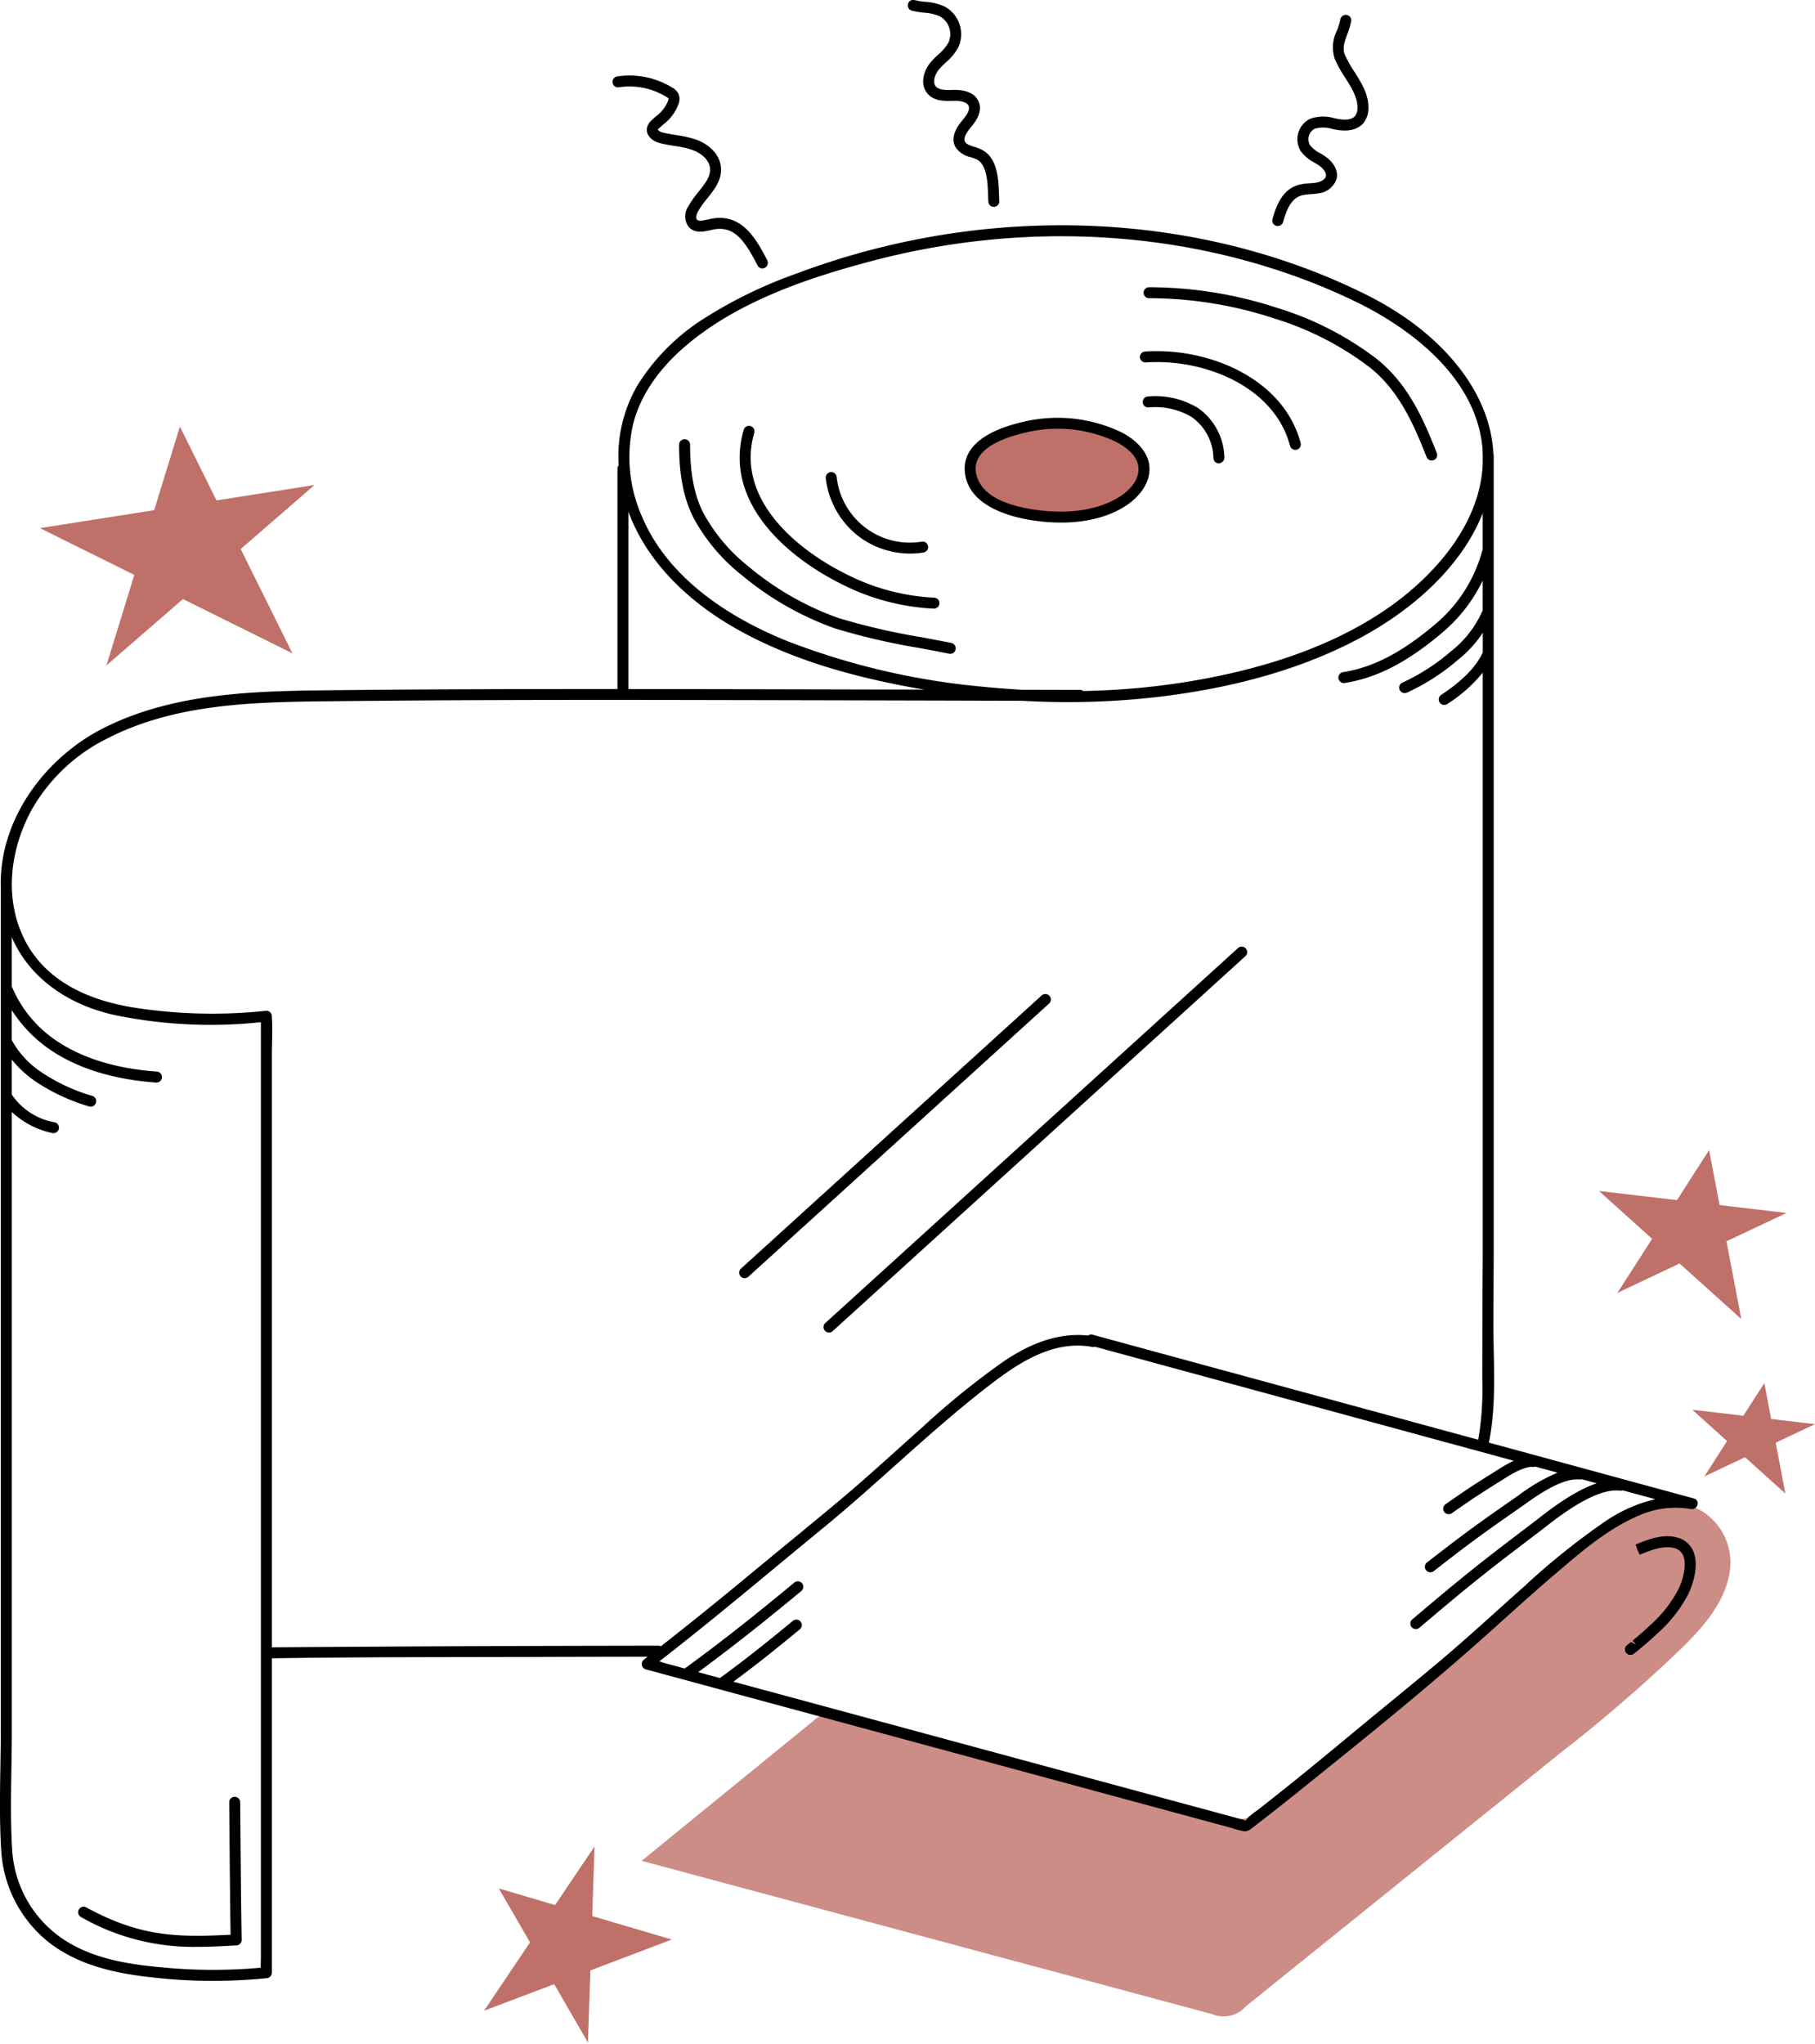 <?xml version="1.0" encoding="UTF-8"?> <svg xmlns="http://www.w3.org/2000/svg" xmlns:xlink="http://www.w3.org/1999/xlink" id="FOLIJE_IN_PLOŠČE:_ilustracija_300_px" data-name="FOLIJE IN PLOŠČE: ilustracija 300 px" width="266.473" height="300" viewBox="0 0 266.473 300"><defs><clipPath id="clip-path"><rect id="Rectangle_157" data-name="Rectangle 157" width="266.472" height="300" fill="none"></rect></clipPath></defs><path id="Path_1186" data-name="Path 1186" d="M32.013,45.111l10.848-9.4-14.4,2.262L23.087,27.134,19.314,39.407,2.541,42.042,16.392,48.91,12.351,62.048l-.233.309,11.423-9.9,16.075,7.971Z" transform="translate(3.323 35.483)" fill="#bf7069"></path><path id="Path_1187" data-name="Path 1187" d="M120.445,86.549l8.815-4.167-9.828-1.152-1.539-8.07L113.18,80.5l-11.451-1.343,7.8,7.025-5.045,7.853-.208.159L113.56,89.8l9.058,8.152Z" transform="translate(133.03 95.672)" fill="#bf7069"></path><path id="Path_1188" data-name="Path 1188" d="M115.158,92.776l-7.491-.879,5.1,4.6-3.3,5.139-.138.1,6.074-2.871,5.925,5.334-1.423-7.464,5.769-2.726-6.431-.754-1-5.28Z" transform="translate(140.795 115.047)" fill="#bf7069"></path><path id="Path_1189" data-name="Path 1189" d="M41.225,126.063l-8.261-2.44,4.581,7.915L30.8,141.57l10.294-3.9,4.9,8.472.051.27.362-10.759,11.945-4.531-11.677-3.446.342-10.219Z" transform="translate(40.272 153.592)" fill="#bf7069"></path><g id="Group_572" data-name="Group 572"><g id="Group_571" data-name="Group 571" clip-path="url(#clip-path)"><path id="Path_1190" data-name="Path 1190" d="M194.372,95.887a8.2,8.2,0,0,1,1.838.7,8.9,8.9,0,0,1,4.341,9.236c-.7,4.253-3.707,7.738-6.769,10.8a223.393,223.393,0,0,1-18.026,15.6l-46.193,37.2a4.369,4.369,0,0,1-4.995,1.167L40.82,148.093Q53.361,137.875,65.9,127.656a5.9,5.9,0,0,1,1.867-1.163,5.955,5.955,0,0,1,3.293.233l55.867,14.822a4.422,4.422,0,0,0,5.118-1.135Q154.4,121.9,176.768,103.391c4.4-3.642,9.718-7.961,15.81-7.742a8.781,8.781,0,0,1,1.794.238" transform="translate(53.38 125.069)" fill="#cc8d87"></path><path id="Path_1191" data-name="Path 1191" d="M83.567,28.959l-.026-.014a19.817,19.817,0,0,0-6.512-1.885,22.026,22.026,0,0,0-10.842,1.555c-.1.042-.2.083-.3.127A7.25,7.25,0,0,0,62.1,31.888a4.621,4.621,0,0,0,.822,4.867A10.342,10.342,0,0,0,68.1,39.741a22.494,22.494,0,0,0,14.276-.452,9.609,9.609,0,0,0,3.411-2.31,4.53,4.53,0,0,0,1.25-4.56,6.757,6.757,0,0,0-3.466-3.459" transform="translate(80.711 35.211)" fill="#bf7069"></path><path id="Path_1192" data-name="Path 1192" d="M71.121,41.591c4.449.72,9.641.5,13.592-1.9,1.973-1.2,3.835-3.23,3.794-5.679s-2.076-4.246-4.08-5.293a21.669,21.669,0,0,0-14.2-1.611c-3.616.784-9.254,2.755-8.829,7.408s5.831,6.445,9.725,7.078m-.683-12.884a19.947,19.947,0,0,1,13.176,1.4c1.6.835,3.446,2.257,3.273,4.279-.164,1.918-1.954,3.386-3.528,4.217-3.318,1.749-7.433,2-11.091,1.537-3.208-.408-8.169-1.475-9.15-5.112-1.075-3.994,4.437-5.665,7.32-6.321" transform="translate(80.257 34.759)"></path><path id="Path_1193" data-name="Path 1193" d="M57.734,39.746a12.585,12.585,0,0,0,9.159,2.1.805.805,0,1,0-.253-1.59,10.815,10.815,0,0,1-12.5-9.517.805.805,0,0,0-1.6.173,12.589,12.589,0,0,0,5.2,8.831" transform="translate(68.693 39.258)"></path><path id="Path_1194" data-name="Path 1194" d="M64.379,51.409A33.561,33.561,0,0,0,75.511,53.92h.05a.8.8,0,0,0,.047-1.609,31.938,31.938,0,0,1-10.6-2.386C55.9,46.062,46.3,38.034,49.2,28.122a.805.805,0,1,0-1.546-.453c-3.2,10.927,7.006,19.618,16.721,23.739" transform="translate(61.538 35.425)"></path><path id="Path_1195" data-name="Path 1195" d="M52.369,47.862a44.629,44.629,0,0,0,13.756,7.862,97.5,97.5,0,0,0,12.3,2.855c1.472.275,2.949.549,4.426.849a.749.749,0,0,0,.161.016.806.806,0,0,0,.159-1.595c-1.483-.3-2.97-.579-4.454-.856a95.9,95.9,0,0,1-12.1-2.8,42.911,42.911,0,0,1-13.232-7.576,25.775,25.775,0,0,1-6.519-7.657c-1.4-2.633-2.052-5.878-2.052-10.214a.806.806,0,0,0-1.613,0c0,4.611.715,8.1,2.243,10.969a27.337,27.337,0,0,0,6.918,8.148" transform="translate(56.503 36.537)"></path><path id="Path_1196" data-name="Path 1196" d="M80.791,26.918a12.034,12.034,0,0,0-7.336-1.678.806.806,0,1,0,.1,1.609A10.436,10.436,0,0,1,79.9,28.263a7.56,7.56,0,0,1,3.185,6.081.764.764,0,0,0,.793.7l.062,0a.846.846,0,0,0,.748-.9,9.081,9.081,0,0,0-3.9-7.23" transform="translate(95.069 32.962)"></path><path id="Path_1197" data-name="Path 1197" d="M73.381,24c8.539-.6,18.877,3.494,21.18,12.228a.807.807,0,0,0,.781.6.923.923,0,0,0,.205-.025.8.8,0,0,0,.571-.986C93.595,26.251,82.44,21.758,73.27,22.395a.805.805,0,0,0-.748.858.835.835,0,0,0,.859.748" transform="translate(94.835 29.208)"></path><path id="Path_1198" data-name="Path 1198" d="M73.545,19.882a58.874,58.874,0,0,1,18.3,2.938,44.842,44.842,0,0,1,14.108,7.2c4.269,3.394,6.392,8.169,8.365,13.177a.808.808,0,0,0,.751.51.778.778,0,0,0,.294-.058.8.8,0,0,0,.455-1.043c-2.055-5.218-4.283-10.2-8.864-13.848a46.4,46.4,0,0,0-14.6-7.465,60.479,60.479,0,0,0-18.8-3.021H73.55a.806.806,0,0,0,0,1.611" transform="translate(95.128 23.893)"></path><path id="Path_1199" data-name="Path 1199" d="M39.9,6.534a10.323,10.323,0,0,1,7.015,1.435.918.918,0,0,1,.27.2.533.533,0,0,1-.023.256,5.225,5.225,0,0,1-1.842,2.388c-.2.182-.4.362-.593.545a2.156,2.156,0,0,0-.674,1.038c-.254,1.036.554,2.005,1.968,2.358.653.162,1.325.27,1.992.379a14.98,14.98,0,0,1,2.652.586c1.114.392,2.465,1.325,2.612,2.654.136,1.225-.706,2.28-1.678,3.5A14.345,14.345,0,0,0,50.1,24a2.626,2.626,0,0,0,.025,2.991c.88,1.043,2.245.734,3.242.51l.351-.076c3.187-.66,4.712,1.754,6.533,5.227l.03.058a.754.754,0,0,0,.679.411.871.871,0,0,0,.395-.1.837.837,0,0,0,.323-1.117c-1.55-2.958-3.669-7.006-8.282-6.058l-.38.083c-.66.148-1.41.316-1.657.023-.173-.2-.107-.692.163-1.191a12.767,12.767,0,0,1,1.335-1.885c1.1-1.375,2.229-2.795,2.019-4.682-.226-2.068-2.045-3.42-3.674-3.995a16.387,16.387,0,0,0-2.933-.658c-.623-.1-1.248-.2-1.86-.353a1.635,1.635,0,0,1-.794-.411,1.033,1.033,0,0,1,.223-.256l.561-.517a6.539,6.539,0,0,0,2.333-3.222,1.989,1.989,0,0,0-.087-1.3,2.22,2.22,0,0,0-.877-.888A12.02,12.02,0,0,0,39.65,4.941.806.806,0,1,0,39.9,6.534" transform="translate(50.959 6.281)"></path><path id="Path_1200" data-name="Path 1200" d="M58.4,1.588a13.575,13.575,0,0,0,1.708.275,6.741,6.741,0,0,1,2.34.549,3.014,3.014,0,0,1,1.232,3.852A6.7,6.7,0,0,1,62.193,8c-.362.344-.727.688-1.053,1.064-1.132,1.308-1.68,3.332-.537,4.668.983,1.147,2.538,1.11,3.86,1.073.439-.025,1.9.012,2.19.762.233.6-.355,1.419-.963,2.144-1.243,1.491-1.571,2.8-.975,3.882a3.539,3.539,0,0,0,2.25,1.484,6.935,6.935,0,0,1,.837.309c1.544.745,1.636,3.362,1.7,5.273.015.339.024.658.042.951a.8.8,0,0,0,.8.757l.049,0a.8.8,0,0,0,.757-.852c-.018-.282-.027-.586-.039-.912-.083-2.322-.194-5.5-2.615-6.667a8.1,8.1,0,0,0-1.043-.39c-.609-.2-1.133-.367-1.331-.727-.321-.584.364-1.551.8-2.072.6-.713,1.832-2.195,1.228-3.759-.464-1.2-1.788-1.844-3.8-1.788-1,.025-2.045.053-2.524-.512-.527-.614-.143-1.786.53-2.566a13.031,13.031,0,0,1,.939-.946,8.027,8.027,0,0,0,1.818-2.185,4.635,4.635,0,0,0-1.922-6,8.039,8.039,0,0,0-2.9-.722,12.144,12.144,0,0,1-1.508-.24A.806.806,0,1,0,58.4,1.588" transform="translate(75.563 -0.001)"></path><path id="Path_1201" data-name="Path 1201" d="M81.534,31.91a.8.8,0,0,0,.217.03.805.805,0,0,0,.775-.588c.5-1.763,1.163-3.455,2.7-3.9a6.627,6.627,0,0,1,1.341-.185,10.047,10.047,0,0,0,1.176-.127,3.165,3.165,0,0,0,2.626-2.075c.369-1.412-.657-2.686-1.74-3.406-.217-.143-.443-.279-.669-.415a4.286,4.286,0,0,1-1.512-1.223,1.756,1.756,0,0,1,.695-2.354,4.447,4.447,0,0,1,2.646.035l.416.081c2.39.445,3.574-.288,4.142-.988a3.453,3.453,0,0,0,.707-2.132C95.1,12.617,94.035,10.933,93,9.3a17.969,17.969,0,0,1-1.381-2.446c-.427-1-.073-1.962.333-3.078A11.52,11.52,0,0,0,92.521,1.9a.806.806,0,1,0-1.586-.288,10.2,10.2,0,0,1-.492,1.618,5.461,5.461,0,0,0-.3,4.265,19.289,19.289,0,0,0,1.5,2.675c.944,1.491,1.837,2.9,1.8,4.458a1.944,1.944,0,0,1-.344,1.154c-.531.653-1.708.591-2.6.422l-.4-.078a5.744,5.744,0,0,0-3.651.09,3.36,3.36,0,0,0-1.376,4.659,5.663,5.663,0,0,0,2.054,1.756c.205.122.408.245.6.374.639.425,1.218,1.1,1.075,1.659-.134.505-.813.8-1.355.9a9.652,9.652,0,0,1-1,.1,7.916,7.916,0,0,0-1.677.245c-2.295.662-3.209,2.9-3.8,5.01a.8.8,0,0,0,.558.992" transform="translate(105.852 1.24)"></path><path id="Path_1202" data-name="Path 1202" d="M248.247,202.775c1,.182,1.445-1.278.427-1.553l-29.792-8.114c-.1-.025-.194-.053-.293-.078,1.184-5.726.646-11.82.667-17.633q.014-4.77.044-9.544V48.095a.79.79,0,0,0-.053-.256c-.392-8-5.832-14.885-12.365-19.553a47.747,47.747,0,0,0-6.263-3.752c-20.5-10.209-44.446-12.524-66.771-7.982A110.822,110.822,0,0,0,116.986,21.4,66.779,66.779,0,0,0,103.4,27.988a30.942,30.942,0,0,0-9.822,9.859A20.668,20.668,0,0,0,90.83,49.56a.778.778,0,0,0-.178.482V82.406c-13.516,0-27.03.021-40.546.161-11.707.122-24.044.148-34.775,5.506-8.894,4.44-15.669,13.8-15.2,23.8,0,.025-.014.044-.014.069V234.93c0,5.936-.307,11.961.055,17.882A18.618,18.618,0,0,0,6.9,266.165c4.348,3.528,9.888,4.761,15.335,5.351a78.143,78.143,0,0,0,16.878.132.824.824,0,0,0,.805-.805V224.689c12.713-.2,25.433-.159,38.146-.2q8.512-.028,17.022-.037c-.164.125-.321.256-.485.383a.818.818,0,0,0,.192,1.472q7.422,2.008,14.841,4.018,16.006,4.33,32.012,8.665l30.425,8.236,8.753,2.37a13.466,13.466,0,0,0,1.735.468c.7.088,1.068-.3,1.625-.732q3.333-2.565,6.609-5.2c8.5-6.842,17.061-13.719,25.251-20.928,4.041-3.556,7.985-7.218,12.078-10.712,3.794-3.238,7.8-6.764,12.441-8.734a13.343,13.343,0,0,1,7.685-.979M93,43.327c1.212-4.576,4.253-8.411,7.821-11.423,7.611-6.422,17.834-9.872,27.323-12.369,21.152-5.568,44.038-4.793,64.477,3.2q3.659,1.433,7.182,3.187c8.142,4.112,16.858,11.181,17.827,20.915.042.415.046.824.058,1.235l0,.021v1.253c-.367,9.168-7.6,17.049-14.919,21.856-8.347,5.488-18.33,8.448-28.11,10.082a107.225,107.225,0,0,1-15.618,1.41.735.735,0,0,0-.464-.161c-2.806,0-5.615-.012-8.423-.014-1.978-.111-3.951-.256-5.917-.459a106.189,106.189,0,0,1-28.627-6.681C106.836,71.843,97.952,66,94.193,56.949A21.493,21.493,0,0,1,93,43.327M92.263,56.37c2.723,7.458,8.878,13.246,15.8,17.169,8.439,4.784,18.134,7.341,27.669,8.954q-21.735-.059-43.47-.085ZM24.689,270.136c-5.045-.411-10.315-1.119-14.728-3.78A16.975,16.975,0,0,1,1.793,252.9c-.367-5.758-.06-11.622-.06-17.391v-91.02a12.373,12.373,0,0,0,5.933,3.09.825.825,0,0,0,.182.021.805.805,0,0,0,.18-1.59,9.653,9.653,0,0,1-6.3-4.071V136.8a16.135,16.135,0,0,0,3.72,3.365,28.435,28.435,0,0,0,7.632,3.51.848.848,0,0,0,.238.035.806.806,0,0,0,.24-1.576,26.7,26.7,0,0,1-7.2-3.3,13.407,13.407,0,0,1-4.634-4.892v-4.4A20.237,20.237,0,0,0,8,135.769c3.93,2.49,8.952,3.972,14.926,4.405l.058,0a.807.807,0,0,0,.058-1.611c-5.7-.413-10.477-1.812-14.181-4.158a17.907,17.907,0,0,1-7.115-8.3l-.018-.028v-7.239c2.684,6.18,8.495,9.967,15.085,11.421a69.668,69.668,0,0,0,21.489,1.052V268.708c0,.422-.039.925-.025,1.4a77.286,77.286,0,0,1-13.592.032m71.986-47.3q-26.7.028-53.4.217c-1.117.009-2.236.014-3.355.025V136.145c0-1.8.134-3.658,0-5.455,0-.083,0-.169,0-.252a.809.809,0,0,0-.805-.806,74.52,74.52,0,0,1-19.3-.443c-6.644-1.029-13.184-3.819-16.292-10.175-2.965-6.065-2-13.232,1.193-18.992a26.028,26.028,0,0,1,11.121-10.4c10.334-5.289,22.375-5.315,33.7-5.435,17.024-.18,34.052-.2,51.078-.171q24.736.045,49.477.115a115.106,115.106,0,0,0,19.456-.515c10.274-1.17,20.721-3.711,29.9-8.58,7.544-4,15.009-10.292,18.24-18.436v5.372a.843.843,0,0,0-.065.129,21.366,21.366,0,0,1-6.762,10.673c-4.985,4.241-9.208,6.448-13.689,7.156a.806.806,0,0,0,.125,1.6.776.776,0,0,0,.127-.012c4.791-.755,9.256-3.074,14.481-7.518a23.1,23.1,0,0,0,5.783-7.516v4.447a.728.728,0,0,0-.1.134A15.317,15.317,0,0,1,213,76.89a29.986,29.986,0,0,1-7.071,4.558.806.806,0,0,0,.3,1.555.827.827,0,0,0,.3-.055,31.457,31.457,0,0,0,7.491-4.8,17.245,17.245,0,0,0,3.676-4V77.01c-.935,2.1-2.977,4.2-6.1,6.249a.8.8,0,0,0,.884,1.346A21.568,21.568,0,0,0,217.689,80v85.846q-.031,4.538-.044,9.074-.014,4.337-.021,8.672a44.617,44.617,0,0,1-.593,9.014l-45.665-12.434-10.945-2.982a.734.734,0,0,0-.66.12c-4.47-.475-8.587,1.232-12.3,3.722a114.87,114.87,0,0,0-11.871,9.584c-4.055,3.6-8.028,7.285-12.18,10.768-4.428,3.713-8.919,7.35-13.366,11.038q-6.435,5.335-13.011,10.5a.821.821,0,0,0-.358-.081m127.385-8.947c-4.075,3.593-8.056,7.3-12.2,10.809-4.255,3.6-8.608,7.1-12.9,10.659-4.269,3.542-8.552,7.075-12.914,10.5q-.758.6-1.518,1.186a11.157,11.157,0,0,0-1.154.9c.372-.381-.478.376-.42.563a3.037,3.037,0,0,1-.526-.148l-7.087-1.918q-14.424-3.9-28.853-7.812l-32.862-8.9q-2.977-.8-5.952-1.611c3.658-2.7,6.856-5.287,9.755-7.689a.8.8,0,1,0-1.027-1.239c-3.155,2.61-6.637,5.432-10.708,8.393q-1.6-.433-3.189-.863c5.7-4.191,10.657-8.2,15.141-11.91a.8.8,0,1,0-1.027-1.239c-4.738,3.923-9.972,8.167-16.094,12.614l-2.94-.8c-.24-.067-.512-.164-.782-.256,8.176-6.332,16.062-13.027,24.058-19.583,8.091-6.637,15.547-14.045,23.8-20.478,4.484-3.494,9.715-7.182,15.706-6.09a.851.851,0,0,0,.4-.03q14.511,3.95,29.019,7.9,16.231,4.417,32.46,8.839a20.129,20.129,0,0,0-2.34,1.32l-.245.154c-3.249,2.033-4.246,2.679-7.431,4.906a.805.805,0,1,0,.923,1.32c3.175-2.22,4.092-2.816,7.362-4.86l.261-.166c.812-.522,2.968-1.883,4.292-1.77a.8.8,0,0,0,.339-.044q1.634.442,3.268.888a26.661,26.661,0,0,0-5.665,3.282l-.422.3c-5.714,3.974-7.468,5.238-13.078,9.6a.805.805,0,0,0,.494,1.442.8.8,0,0,0,.494-.171c5.617-4.368,7.237-5.536,13.011-9.554l.441-.312c1.475-1.059,5.382-3.875,7.934-3.579a.785.785,0,0,0,.362-.039q1.09.295,2.178.591c-3.39,1.151-6.845,3.84-8.594,5.2l-.588.457c-7.83,5.935-10.23,7.823-17.894,14.319a.806.806,0,1,0,1.043,1.23c7.682-6.515,9.9-8.259,17.825-14.266l.607-.471c2.04-1.592,7.449-5.841,11.028-5.386a.756.756,0,0,0,.383-.049l4.791,1.3a21.829,21.829,0,0,0-7.285,3.21,105.258,105.258,0,0,0-11.677,9.328" transform="translate(0.001 18.741)"></path><path id="Path_1203" data-name="Path 1203" d="M52.6,116.6a.81.81,0,0,0,1.138.055l60.588-55.034a.806.806,0,1,0-1.085-1.193L52.66,115.46A.8.8,0,0,0,52.6,116.6" transform="translate(68.517 78.744)"></path><path id="Path_1204" data-name="Path 1204" d="M92.575,63.494a.806.806,0,0,0-1.137-.055l-44.146,40.1a.806.806,0,1,0,1.085,1.193l44.144-40.1a.8.8,0,0,0,.055-1.138" transform="translate(61.497 82.686)"></path><path id="Path_1205" data-name="Path 1205" d="M27.97,114.3h-.007a.8.8,0,0,0-.8.812c.06,7.491.129,15.544.2,19.431-7.867.4-13.265.311-21.21-4.025a.806.806,0,0,0-.771,1.415,33.129,33.129,0,0,0,17.059,4.387c1.9,0,3.808-.1,5.785-.211a.806.806,0,0,0,.764-.82c-.076-3.484-.152-12.161-.217-20.19a.8.8,0,0,0-.805-.8" transform="translate(6.491 149.467)"></path><path id="Path_1206" data-name="Path 1206" d="M110.76,97.841c-2.045-.438-4.13.415-5.811,1.1l.253.767.352.726c1.556-.63,3.314-1.343,4.871-1.015a1.939,1.939,0,0,1,1.464,1.041c.615,1.26.09,3.5-.658,5.045a18.512,18.512,0,0,1-4.047,5.185c-.857.819-1.76,1.6-2.679,2.357l.513.621-.739-.433-.588.468a.806.806,0,0,0,.5,1.442.791.791,0,0,0,.492-.171l.619-.492.232-.193c.952-.784,1.88-1.588,2.767-2.435a20.047,20.047,0,0,0,4.382-5.647c.876-1.807,1.572-4.581.654-6.455a3.55,3.55,0,0,0-2.573-1.908" transform="translate(135.188 127.789)"></path></g></g></svg> 